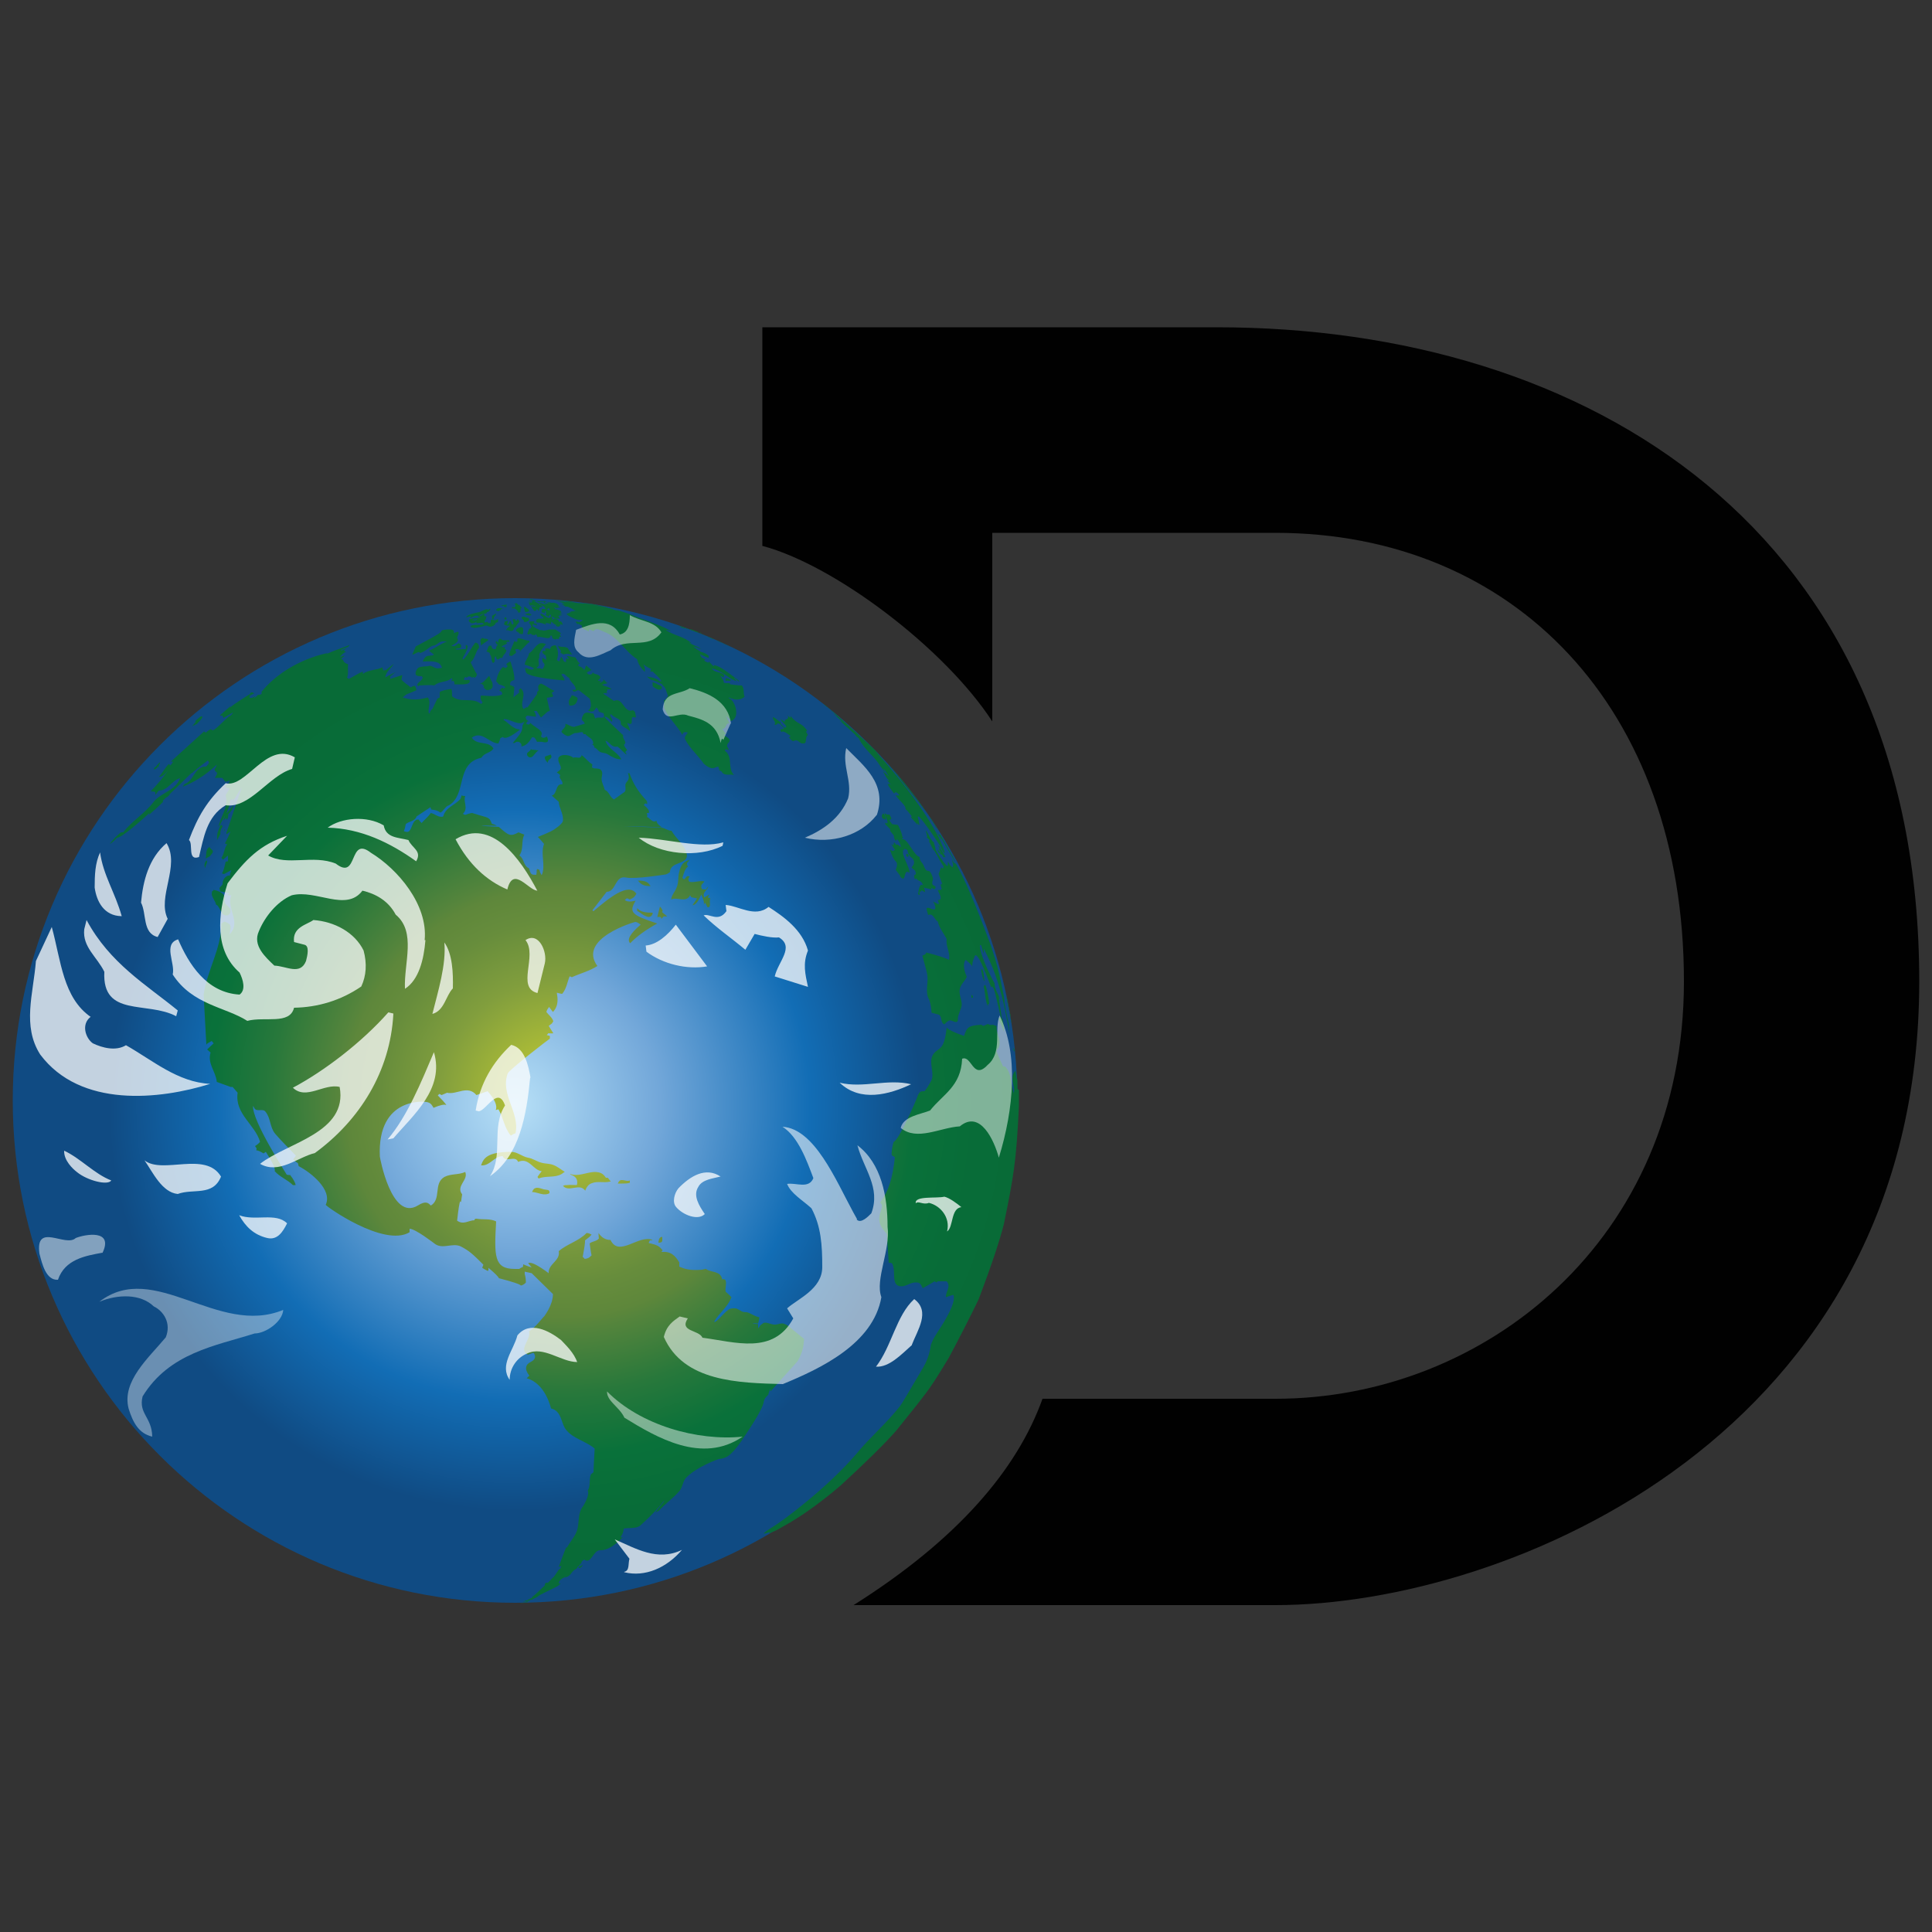 <?xml version="1.0" encoding="UTF-8"?>
<svg id="Layer_1" xmlns="http://www.w3.org/2000/svg" xmlns:xlink="http://www.w3.org/1999/xlink" viewBox="0 0 50 50">
  <rect x="0" y="0" width="50" height="50" fill="#333333" stroke="none"/>
  <defs>
    <style>
      .cls-1, .cls-2 {
        opacity: .75;
      }

      .cls-3 {
        opacity: .6;
      }

      .cls-3, .cls-4, .cls-5, .cls-6, .cls-7, .cls-2, .cls-8, .cls-9, .cls-10 {
        fill: #fff;
        fill-rule: evenodd;
      }

      .cls-3, .cls-4, .cls-5, .cls-7, .cls-2, .cls-8, .cls-9, .cls-10 {
        isolation: isolate;
      }

      .cls-4 {
        opacity: .59;
      }

      .cls-5 {
        opacity: .65;
      }

      .cls-11 {
        fill: url(#radial-gradient);
      }

      .cls-7 {
        opacity: .5;
      }

      .cls-12 {
        fill: url(#radial-gradient-2);
      }

      .cls-8 {
        opacity: .64;
      }

      .cls-13 {
        fill: #010101;
      }

      .cls-9 {
        opacity: .58;
      }

      .cls-10 {
        opacity: .7;
      }
    </style>
    <radialGradient id="radial-gradient" cx="4.55" cy="43.08" fx="4.55" fy="43.08" r="3.74" gradientTransform="translate(-2.47 178.08) scale(3.47 -3.47)" gradientUnits="userSpaceOnUse">
      <stop offset="0" stop-color="#b7e0f7"/>
      <stop offset=".29" stop-color="#72a7d9"/>
      <stop offset=".59" stop-color="#126db5"/>
      <stop offset=".81" stop-color="#104b83"/>
    </radialGradient>
    <radialGradient id="radial-gradient-2" cx="4.9" cy="43.1" fx="4.9" fy="43.1" r="3.56" gradientTransform="translate(-2.47 178.08) scale(3.47 -3.47)" gradientUnits="userSpaceOnUse">
      <stop offset="0" stop-color="#d2d727"/>
      <stop offset=".11" stop-color="#acbc37"/>
      <stop offset=".26" stop-color="#819e3d"/>
      <stop offset=".38" stop-color="#678d3c"/>
      <stop offset=".45" stop-color="#5e873b"/>
      <stop offset=".48" stop-color="#53843c"/>
      <stop offset=".61" stop-color="#28783b"/>
      <stop offset=".74" stop-color="#09713a"/>
      <stop offset=".87" stop-color="#086c38"/>
      <stop offset=".98" stop-color="#086b37"/>
    </radialGradient>
  </defs>
  <path class="cls-13" d="M19.73,14.13v-5.66h11.76c9.58,0,18.18,5.22,18.18,16.93s-10.63,16.14-16.66,16.14h-10.92c2.68-1.69,4.23-3.5,4.89-5.34h6.03c5.39,0,10.57-4.1,10.57-10.8,0-7.11-4.43-11.61-10.57-11.61h-7.33v4.88c-1.23-1.89-4.07-4.04-5.94-4.54h0Z"/>
  <path class="cls-11" d="M26.33,28.48c0,7.18-5.82,13-13,13S.33,35.66.33,28.48s5.82-13,13-13,13,5.82,13,13Z"/>
  <path class="cls-12" d="M26.33,28.18h0s0-.11,0-.11v-.02s0,0,0,0v-.12s-.02-.02-.02-.02h0s-.03-.2-.03-.2c-.17.18,0,.39-.04.58-.1-.23-.04-.5-.23-.69-.02,0-.03,0-.05,0q-.16-.34-.17-.41c.19-.21-.02-.42,0-.64-.03,0-.06-.02-.09-.03-.08.01-.08.01-.13-.02-.04.01-.08.04-.13.05-.01-.01-.03-.02-.04-.03-.36.02-.38.08-.45.29q-.4-.14-.45-.22c-.05.46-.13.51-.24.59-.31.21-.06.52-.15.77,0,0-.08.16-.18.29-.12,0-.14,0-.21.2,0,.01-.45,1.06-.59,1.11-.03.07-.07.29-.05.35.02.01.05.03.08.05-.06.54-.16.87-.38,1.17.06.07.06.1.01.24-.1.28.03.43.16.57t.05.75s.05,0,.08.01c.13.18-.05.6.25.6.13,0,.24-.11.38-.1.1,0,.12.04.17.15t.31-.18s.03.02.04.03c.01,0,.03-.02.04-.03t.23,0c.12.14-.03.27-.02.41t.19-.06c.11.21-.36.89-.41.97-.11.17-.13.22-.17.33,0,0,0,0,0,0,0,0-.03.29-.18.55q-.55.94-.61,1.02c-.35.45-.79.82-1.15,1.26-.71.83-1.85,1.7-2.19,1.9-.09.06-.16.1-.2.15.06,0,.11-.03.17-.04-.01.01-.02.03-.04.04.06-.03.15-.06.21-.09.45-.25.77-.44,1.41-.95l.25-.21q.98-.9,1.43-1.41c.82-1.02.84-1.04,1.2-1.62l.17-.28c.24-.45.55-1.05.77-1.51q.48-1.27.65-1.94c.25-1.23.32-1.58.39-3.06v-.41ZM26.26,27.21s0,.02,0,.02c0,0,0,0,0-.01,0-.01-.01-.09-.03-.11t0,0s0,.04,0,.06c0,.01.01.03.02.04ZM26.15,26.3s0-.02,0-.02v-.02s-.01-.04-.02-.06c0,0,0-.01,0-.01-.06-.33-.07-.38-.09-.4.04.18.08.41.14.7,0-.06-.02-.12-.03-.17h0ZM25.94,26.35s0,0,0,0c-.03.02-.07-.03-.1.01.02.05.05.11.07.17.03.06.05.12.07.17,0-.03,0-.07,0-.1,0-.08-.03-.17-.04-.25h0ZM25.6,25.99s0-.02,0-.02c0,0-.01-.13-.04-.26-.03-.14-.05-.22-.07-.22-.02,0-.03.05-.03.05,0,.03.02.07.02.1.01.07.02.14.03.21.02.12.04.16.06.19,0-.03,0-.05,0-.06,0,0,.01.01.02,0h0ZM25.41,25.07s-.01.03-.02.05c.02.06.02.13.05.2.01.04.02.06.04.07-.02-.07-.01-.15-.03-.22,0-.03-.02-.07-.04-.1h0ZM25.14,25.74s0,.06,0,.08h.04s0-.01,0-.01c0-.02,0-.03-.01-.04,0-.01-.03-.02-.04-.03h0ZM24.47,22.18s-.03-.06-.05-.09l-.12-.2s-.01,0-.02,0c.02.03.04.07.06.1l-.05-.04.06.12v.03s.04.04.06.05c0,0-.01,0-.02,0l.02.03s.02,0,.03.01v-.02s.02.01.03.02h0ZM24.34,21.6c.02.05.34.6.34.61.03.05.04.1.06.16-.01-.02-.03-.03-.04-.05,0,.01,0,.03.01.04l-.07-.11c0,.07.06.13,0,.2-.01-.01-.02-.03-.03-.05,0,0-.01,0-.02,0t-.06-.11s0,.07,0,.11c0,0-.01.01-.02.01-.1-.09-.26-.35-.26-.35-.01-.03-.03-.05-.04-.08,0-.02,0-.04-.02-.1-.02-.05-.02-.07-.02-.07,0,0,0,0,.01,0-.11-.08-.14-.22-.22-.32,0,0,0,0,0,0,0,.02,0,.03.02.09.02.07.02.08,0,.09.02.02.05.04.07.06v.05s0,0-.02-.03c.04.07.08.17.12.24.02.02.04.03.05.06.08.12.13.26.22.37,0,.01-.01.03-.01.05,0,0-.02,0-.03,0l-.02-.03c-.02.05-.05.13-.07.18.03.07.09.25.09.25,0,0-.01.01-.02.02,0,0-.02,0-.02,0,.01.03.02.07.03.11,0,0-.01.02-.02.03-.03,0-.05,0-.08.01.02.04.04.09.06.13q.03.08,0,.11s-.04.01-.06.02t.03.08s-.01.01-.02.02t-.13-.07s.02.04.03.06c.03.09.03.09.02.14-.08.03-.14-.06-.22-.03,0,.07.03.13.04.18.13-.06.16.12.25.17.04.17.15.3.23.45-.03.19.1.36.06.54q-.13-.07-.59-.19,0,.05-.1.08.12.43.13.51c.03.21-.07.43.05.64.04.11.05.22.06.33l.19.05c.09.06.03.2.14.25q.11-.12.17-.1c.14.05.15.06.18,0,0-.02,0-.04,0-.06.01-.12.09-.23.1-.35,0-.14-.08-.27-.05-.41.03-.12.13-.2.18-.31-.03-.07-.13-.3-.03-.44q.15.12.17.17c0-.15.08-.29.08-.29.05.01.11.03.41.83l.02-.02c.06.05.06.06.24.84l.02.1c0-.23-.07-.46-.08-.69t.06.17c-.03-.18-.17-.31-.17-.5,0,0-.37-.66-.38-.99h.03c.03.08.03.15.07.22v-.13c.19.38.46.91.67,2.24,0,.02,0,.02,0,.02,0-.05-.01-.09-.01-.14q-.01-.05-.01-.11s0-.06-.01-.09c-.03-.1-.11-.55-.12-.6,0,.02.01.04.02.07,0-.05-.02-.11-.02-.16,0,0,0,0,0,0-.14-.69-.17-.8-.34-1.32q-.47-1.27-.78-1.88l-.16-.3s0-.01-.01-.02c-.09-.16-.19-.32-.28-.48h0c-.07-.13-.15-.25-.23-.38.07.11.15.24.22.36-.1-.15-.11-.16-.12-.17ZM24.27,22.02s.01.03.03.04c.03.03.05.07.06.05,0,0,0-.01,0-.01,0,0-.01-.02-.02-.03,0,0,0-.01-.01-.02q-.06-.06-.06-.06s0,0,0,.03ZM24.27,21.57s-.02-.04-.03-.05c.02.06.09.17.15.25-.07-.12-.08-.15-.12-.2ZM24.22,21.4s-.02-.03-.03-.04c0,0,0-.01-.01-.01t.1.16l-.06-.11ZM24.23,21.41s0,0,0-.01c-.05-.09-.11-.17-.16-.25,0,0,0-.01-.01-.01,0,.02.02.04.18.29,0,0,0,0,0-.01h0ZM23.51,22.13s-.02-.03-.02-.03c0,0,0,0-.02,0,0,0-.04,0,0,.07.01,0,.03,0,.04,0,0,0,0-.01,0-.03h0ZM23.85,23.04q.09.05.09.05s0-.06-.03-.12c.06.03.13.01.19.06,0-.02,0-.04,0-.05.02.01.05.01.07.04.01-.02.03-.02.04-.03,0-.02,0-.02,0-.05-.04-.02-.07-.03-.08-.06-.02-.06.03-.11.01-.17,0,0-.05-.17-.11-.17-.05,0-.07-.03-.07-.03-.04-.05-.05-.12-.09-.17-.06-.07-.07-.1-.07-.16-.08-.03-.13-.1-.24-.27-.08-.12-.14-.2-.21-.19,0-.02,0-.05.03-.04,0-.01-.02-.02-.03-.03q0-.08-.11-.3l-.15-.02c-.08-.1-.08-.11-.05-.12.04-.01.04-.03-.02-.13h-.07s-.04-.03-.05-.03c-.01.01,0,.03.03.11.04.09.05.12.03.15t-.05-.02s0,.03,0,.04l.13.13v.05s.09.11.09.11c.01.03,0,.06.02.09,0,.02.02.04.04.05,0-.01.02-.03.03-.04.05.06.07.1.09.17,0,.03.02.07.03.1.02,0,.03,0,.05.03-.01-.09.08-.03.08-.03l.02.03s0,.06.04.11c.02.04.06.06.09.09.08.11.01.18-.03.23.03.03.06.06.09.08.03.08.03.09,0,.11-.03.01-.03.04,0,.12,0,0,.02-.02.03-.03.03.04.04.05.09.07.05.02.06.05.09.11-.09-.05-.11.09-.13.23.02.02.03.02.05.03-.02-.06-.03-.12.02-.09h0ZM23.29,22.68c.09.1.11.06.13-.03.02-.07.03-.12.12-.06-.01-.1-.02-.12-.12-.35-.01-.03-.06-.14-.05-.16,0-.02,0-.05,0-.07-.01-.05-.13-.18-.18-.15l-.02-.03s-.03-.03-.03-.03c0,0,0,0-.01.02,0,.05,0,.08-.06.02.02.06.06.1.09.15-.03.04-.06.04-.13,0q.08.24.15.3t0,.22l.12.16ZM23.19,20.02l.11.14h-.01c.4.5.41.5.66.83,0-.02-.02-.03-.03-.05.01.01.03.03.03.05-.02-.04-.05-.08-.07-.11-.18-.24-.48-.66-.95-1.17.1.12.21.25.28.33,0,0,0,0-.01-.01h0ZM22.85,21.06s-.03.03-.03.06.03.07.03.07c0,0,.02,0,.02,0,.02,0,.02,0,.04.03.02-.02.01-.06,0-.1-.01-.02-.03-.05-.05-.07,0,0,0,0,0,0h0ZM22.23,19.11h0s0,0,0,0h0ZM21.62,18.51s.08.07.12.1h0s0,0,0,0c-.02-.02-.04-.03-.06-.05-.02-.02-.04-.04-.06-.05h0ZM21.51,18.39s-.01,0-.02-.01c.04.03.07.05.1.08,0,.01.02.02.03.03,0,0-.02-.01-.03-.02.03.02.06.05.08.08l-.1-.08s.06.06.12.11l.16.15s-.04-.03-.06-.05c0,0-.01,0-.02-.01-.01,0-.02-.02-.04-.02t.29.26c.04.05.11.08.14.15.05.03.07.05.07.06h0c.13.27.39.44.54.69.05.07.1.13.15.19l-.07-.12.03.03c.06.07.07.09.12.18-.04-.04-.1-.09-.15-.13.05.08.08.17.15.23,0,0,0,.01.01.02t-.06-.02s.04.04.06.06c.03.03.03.03.05.06t-.05-.04s0,.01,0,.02c-.01,0-.03,0-.04,0,.04.09.11.16.16.24,0,0,.01,0,.02,0,0-.01.02-.02.03-.03.03.01.08.04.09.09t-.09-.01c.07.12.2.2.26.33,0,0-.02,0-.02,0,.01.02.03.04.04.06,0,0,0,0,0-.01.05.05.09.11.14.17-.01,0-.02.01-.03.02l.18.2-.02-.06.06.07v-.02s.01-.02-.04-.2c0,0,.01,0,.02,0,0,0,0-.01,0-.02.15.14.55.75.57.79.06.14.09.16.1.17,0,0,0-.01.01-.02-.29-.96-1.74-2.57-1.76-2.58.02.01.05.04.08.07-.06-.06-.12-.13-.18-.19-.33-.31-.67-.62-1.01-.92-.01,0-.02-.02-.03-.03h.01s-.01,0-.02,0h0ZM21.4,18.29s-.04-.03-.06-.05c0,0-.01-.01-.02-.01.01.01.04.04.08.07h0ZM21.51,18.38l-.07-.06c-.06-.05-.09-.07-.14-.11.07.06.16.13.22.18,0,0,0,0,0,0ZM20.03,18.75c.05.02.06,0,.08-.01,0,0,0-.01.02-.02.01,0,.08.02.09.06t.07.06s.01.03-.07.03c0,.01-.03.01-.02.03,0,.01,0,.02.03.05.03-.07.22.09.22.09.02.02-.02.03-.03.05.04.04.07.08.1.09.03,0,.05-.02.08-.02.07,0,.11.09.18.08.05,0,.07,0,.08-.1q.01-.1.05-.12c-.05-.07-.06-.1-.02-.11,0-.01-.02-.03-.03-.04-.06-.08-.12-.12-.18-.15-.09-.05-.16-.11-.22-.19,0,.01,0,.03,0,.05l-.09-.07.03.04s0,.04-.03.06c-.06.02-.06.03-.06.07-.03-.02-.08-.05-.11-.07.03.08.12.11.15.2-.04.07-.15-.09-.15-.09,0,0,0-.02,0-.03-.02-.01-.03-.02-.07-.05-.06-.05-.1-.08-.13-.08-.01.07.1.12.04.2h0ZM18.79,17.62s.02-.01.07,0c.03,0,.06,0,.05-.01,0-.02-.07-.06-.11-.06-.04,0-.02.07-.02.08ZM18.55,16.58h0s.02.01.1.05c.01,0,.02,0,.03.01-.01,0-.03,0-.04-.02.15.08.31.14.46.22-.18-.09-.37-.18-.56-.27,0,0,0,0,0,0h0ZM18.39,23.25s0,0,0,0l-.07-.02s0-.01.04-.08c-.04.02-.1.05-.13.08-.07-.13.08-.19.1-.29-.02.02-.04.05-.06.08-.1,0-.11,0-.12-.06,0-.02,0-.03,0-.05.02-.04.06-.06.08-.1-.13-.03-.26.04-.39.01-.04-.06-.03-.1.01-.13-.05-.03-.07-.02-.11.03-.02.04-.04.05-.08,0,.05-.16.06-.22.15-.3-.03-.03-.04-.04-.03-.07,0-.04.05-.05.06-.09-.01,0-.03,0-.05.01-.06.03-.13.06-.18.19,0,.01-.01.03-.02.05,0,.01,0,.03-.01.05-.04.13-.01.28-.07.41-.04.11-.13.19-.14.31.15-.08.38.1.49-.11t.03.05s.1.02.15.03l-.12.18c.06-.02.07-.02.12-.08.05-.06.07-.13.11-.2.07.17.08.22.06.27.01-.02.03-.04.04-.06l.06.12c.12.01.02-.17.08-.24,0,0,0,0,0,0h0ZM18.43,16.53s.04.01.06.02c-.06-.03-.13-.06-.2-.08.06.03.13.06.2.09-.02,0-.04-.02-.05-.03h0ZM17.52,16.17s0,0,0,0c0,0,0,0,.01,0,0,0,0,0,0,0ZM17.59,16.2s.08.03.12.04h0s0,0,0,0l.39.15.05.02s.1.04.15.06c-.08-.04-.17-.07-.26-.11h.02s0,0,.01,0c0,0,0,0,0,0,.01,0,.02,0,.03.01h.02s0,0,0,0c.02,0,.03.01.04.02l.07.03s-.05-.02-.07-.03c-.04-.01-.07-.03-.11-.04l-.15-.06s-.02,0-.02,0c-.01,0-.02,0-.03-.01,0,0-.02,0-.02,0,0,0,0,0,0,0,0,0-.01,0-.02,0,0,0-.01,0-.02,0-.01,0-.03,0-.04-.02,0,0,0,0,0,0,0,0-.01,0-.02,0h0s-.01,0-.02,0c0,0,0,0,0,0h0s0,0,0,0c0,0,0,0,0,0h0s0,0,0,0c0,0,0,0-.01,0-.02,0-.04-.02-.07-.02,0,0,0,0,0,0t0,0s-.03,0-.04-.02h0,.02s-.02,0-.03,0h0s0,0-.01,0c0,0,0,0,0,0h0l.07.02ZM17.5,16.17h0s.01,0,.02,0c0,0-.01,0-.02,0ZM17.2,23.72s.04-.01.07,0c0,0,0,0,0,0-.04-.04-.1-.08-.14-.12l.02-.02s0-.04-.07-.12c-.02.08-.05.19-.07.27.03,0,.05,0,.08,0,.03.02.03.03.02.06q.07-.08.08-.08ZM17.01,17.7c-.06-.02-.08-.03-.12-.05v.11c.13.1.18.11.24.06,0-.01,0-.03,0-.04-.02-.04-.07-.05-.12-.07ZM17.14,32.01c-.07,0-.09.06-.1.14,0,0,0,0,0,0,0,0,0,0,0,.01.04,0,.09,0,.1-.05,0-.02,0-.04,0-.06,0-.03,0-.04,0-.05h0ZM16.5,23.58c.06.03.11.08.17.11.04.02.07.03.1.04.04,0,.09,0,.12-.08,0,0,0-.02,0-.03-.11,0-.31,0-.4-.12,0,.03,0,.05,0,.08h0ZM16.84,22.93h0s-.02-.02-.02-.02c-.05-.08-.11-.11-.26-.12h-.04s0,0,0,0h-.01c.07.09.15.15.34.14ZM16.09,30.54c-.05,0-.08.03-.1.09.03,0,.1,0,.11,0,.08,0,.13,0,.2-.02v-.06c-.07.03-.13-.01-.2-.01ZM19.93,35.94s.01.05.01.07l.7-.78c.15-.25.16-.45.17-.58t-.43-.35s-.09-.05-.14-.05c-.06,0-.12.03-.18.03h-.01c-.08,0-.15-.04-.23-.05-.03,0-.07,0-.09.03-.05.03-.06.05-.11.12q0-.06,0-.11c-.2-.02-.2-.03,0-.02.02-.08.03-.1.03-.16-.12-.02-.21-.1-.32-.13-.03,0-.07,0-.1-.01-.02,0-.03-.01-.1-.05-.05-.03-.08-.04-.1-.04,0,0-.01,0-.02,0,0,0,0,0,0,0-.05,0-.11,0-.15.03-.12.08-.2.2-.31.29-.02.01-.04.03-.06.04,0-.01,0-.02,0-.03-.1,0-.1-.01,0,0,.12-.2.32-.35.42-.57,0-.01.01-.03.02-.05-.05-.05-.1-.1-.15-.14-.02-.1.03-.19,0-.29,0,0-.02-.05-.09-.03-.04-.23-.29-.17-.42-.27,0,0-.01,0-.01,0-.03,0-.07.02-.1.02-.31.03-.47-.03-.58-.08,0-.03,0-.08,0-.11-.11-.18-.22-.29-.46-.27,0-.01.02-.03.03-.04-.09-.11-.13-.14-.36-.19,0-.02.02-.05.03-.07.02,0,.05,0,.07-.01-.36-.15-.87.46-1.09,0q-.19,0-.31-.18s0,.1.01.14c-.06.08-.17.07-.24.13q.04.29.05.31c-.08.08-.11.08-.18.09-.01-.02-.03-.04-.05-.05q.07-.37.06-.43c.06-.05.13-.09.17-.15-.04-.02-.08-.04-.13-.04-.2.21-.5.28-.72.47.05.25-.28.33-.26.57q-.43-.32-.53-.26s.06.08.09.11c-.08-.02-.15-.05-.22-.08,0,.02,0,.05-.01.07-.03.01-.07.03-.09.05-.02,0-.05,0-.07,0h-.05c-.54,0-.53-.34-.48-1.23-.16-.08-.34-.04-.51-.07-.05,0-.05.02-.05.04-.15,0-.29.13-.45.01q.05-.45.08-.5s.02.02.02.02l.03-.2c-.17-.22.17-.37.08-.58-.17.08-.37.04-.54.13-.29.17-.07.57-.35.74-.06-.06-.12-.14-.34,0-.68.41-.98-1.25-.98-1.27-.07-1.57,1.19-1.42,1.21-1.41.11.02.13.07.18.15q.26-.11.33-.07s0-.03-.22-.25c.01-.01.03-.03.04-.04.02.01.04.02.06.03.04-.02.1-.04.14-.06.25.06.53-.21.76.06.09-.03.2-.07.29-.1q.28.32.21.49s.05-.02.07-.02c.13.22.15.48.32.68.03-.02.08-.05.12-.06.12-.54-.4-1-.2-1.55.03-.09,1.08-.9,1.09-.9v-.07s-.06-.02-.08-.02c.01-.01.03-.04.04-.05.04,0,.09.01.13,0-.04-.06-.08-.13-.12-.19l.08-.06s.03-.04.04-.06c-.03-.1-.12-.16-.18-.24.01-.05.04-.09.07-.13.03.04.07.09.1.13.16-.17.12-.37.1-.5.04.01.1.03.14.03.11-.13.13-.3.19-.45.02,0,.04.01.06.02.22-.1.46-.16.66-.29-.52-.71.96-1.14.98-1.14.05,0,.1.04.14.07q-.41.35-.27.48.26-.27.7-.51c-.67-.22-.74-.29-.56-.59q-.21.05-.28-.02l.05-.04h.02s.04.02.06.03c.1-.05.11-.05.17-.15-.21-.31-.73.13-1.11.45-.01,0-.02-.02-.03-.02l.37-.48c.25,0,.21-.43.5-.37.24.05,1.02-.08,1.03-.08.04-.01.08-.04.11-.06,0-.29.5-.18.43-.48-.06-.24-.28-.39-.39-.59-.09,0-.16-.06-.25-.08-.32-.01-.65-.03-.98-.04.33,0,.66.02.98.03-.1-.07-.13-.1-.14-.17-.1.07-.17-.07-.25-.1.03-.03,0-.07,0-.1t.05,0q.04-.07-.13-.21s.03-.03.04-.04t.05.02s0-.06-.01-.08c-.23-.25-.35-.44-.45-.72-.01,0-.02,0-.04,0,.02.05.04.11,0,.19-.02.03-.05.05-.06.09-.02.06.02.14-.02.2t-.28.2c-.11-.06-.12-.2-.24-.25-.02-.09-.07-.17-.08-.26-.01-.08.04-.15,0-.23-.06-.1-.18-.03-.25-.09,0-.02.01-.06.01-.08-.11-.06-.18-.17-.28-.24,0,0,0,.01,0,.02-.02.03-.03.04-.06.05-.05,0-.1-.02-.16,0-.05-.07-.33-.12-.38.01,0,0,0,.01,0,.02,0,.04,0,.07.04.15.05.11.02.13-.08.2.03.02.07.05.09.07-.06.09.09.15.05.24-.18-.03-.12.25-.27.29t.18.16c.01.16.11.29.11.45,0,.06,0,.08-.11.18-.15.12-.22.15-.54.28.05.05.11.12.16.18-.1.26.05.55-.06.81-.03-.04-.05-.09-.06-.14l-.06-.02s-.02.05-.01.08c0,.02-.01.05-.01.07-.13,0-.14,0-.19-.17-.15-.06-.12-.25-.25-.33.12-.16.04-.37.13-.54-.05-.02-.11-.04-.15-.06-.21.12-.26.08-.51-.14-.57-.03-.59-.04-.05-.03-.04-.02-.08-.04-.13-.05-.04-.1-.05-.13-.14-.17-.01,0-.37-.11-.37-.11-.04,0-.08.02-.1.02-.07.03-.09.04-.14,0,.15-.14,0-.31.06-.46q-.08,0-.09-.02l-.03.09c-.14.17-.39.22-.45.46-.12.04-.21-.07-.32-.09-.07.1-.16.17-.24.26-.02-.03-.06-.05-.07-.09-.02,0-.03,0-.05,0-.07.03-.09.07-.13.17-.06.16-.1.17-.21.13.03-.06.04-.12.05-.18.08-.08.24-.07.28-.2t.36-.24l.02.06c.13.02.15.02.24.08.09-.05.12-.16.22-.19h0c.47-.28.16-1.09.84-1.23.07-.13.24-.12.31-.24-.13-.21-.43-.07-.56-.28.27-.19.45.15.69.15.02-.04.04-.1.05-.14.02,0,.04-.02.06-.03q.08.1.45-.19c-.19-.01-.29-.17-.43-.25,0,0,.01-.02.02-.02.18,0,.39.21.55.04,0,0,.01-.02.02-.02,0-.02-.01-.04-.02-.06.01-.02.03-.04.04-.05q.16.02.23.03c0-.05-.02-.1-.05-.15.02,0,.05,0,.07,0q.08.13.11.17l.17-.15s.04-.02.06-.02t-.08-.34q.15-.02.17-.04s-.03-.06-.04-.09l.07-.05c-.13-.05-.22-.14-.35-.19-.06.03-.09.05-.06.18-.01.01-.03.03-.04.04,0,.02,0,.04,0,.05t-.25.35s-.01,0-.02-.01l-.08.05c-.12-.17.11-.39-.08-.54-.01.01-.02.03-.04.05,0,.02,0,.04.01.06-.05.05-.11.08-.15.13,0-.09.02-.18.02-.27-.03-.02-.07-.04-.11-.05,0-.05,0-.11.11-.13.02-.15-.1-.48-.1-.48-.04.01-.08.04-.11.07.01.01.03.03.04.05-.01.01-.03.03-.05.05-.02,0-.05-.02-.07-.03-.11.09-.16.27-.18.37.02.02.05.05.07.08q.14.04.17.08s-.04.02-.05.03l-.02-.03s-.07.05-.09.09c.02,0,.04.01.06.02,0,.02.02.04.02.06q-.05.08-.55.04-.04.08.04.18l-.04.04c-.22-.19-.53-.01-.75-.2q0-.17-.02-.19s-.24.03-.3.08c0,.04,0,.1,0,.14l-.06.03h0s-.13.27-.13.27c-.05.03-.06.07-.07.11,0,0-.01,0-.02,0-.04-.13.07-.28-.03-.41-.22.06-.4.08-.65,0l.1-.08q.23-.09.26-.11s-.02-.08-.04-.11c-.04,0-.08.02-.11.04-.08-.07-.17-.12-.24-.2,0-.03.02-.08.02-.12t-.31.1s0-.04,0-.07c.06-.03.1-.09.16-.12t-.29.15c.02-.15.15-.23.22-.35l-.2.16s-.05.01-.07.01l-.02-.05v-.03c-.17.08-.36.06-.51.17v-.06s-.06.03-.09.04t-.27.15s-.03-.02-.05-.03c.05-.11.01-.23.03-.35q-.11-.03-.13-.11l-.05-.03s.07-.06.09-.08c-.04,0-.09.02-.12.04q.05-.09.16-.15s-.04,0-.06-.02c0,0,.03-.03.07-.06-.04.02-.1.04-.14.06,0,0,0-.02,0-.03l.18-.07.04-.05s0,0,0,0c-.2.09-.42.14-.62.25,0,0,0,0,.01-.01.01,0,.03-.02.05-.03-.07.01-1.06.2-1.72,1,0,.02,0,.04,0,.06-.03.02-.06.02-.09.02-.03.03-.07.07-.11.09.01-.02.03-.04.04-.06l-.08.05s-.04,0-.07,0c0-.02,0-.04.01-.06.04-.02.08-.04.12-.06-.02,0-.04-.01-.06-.02h-.04s-.02.04-.02.04c-.18.12-.36.22-.53.36l.03-.05-.24.21s-.03.03-.04.04h.07s.01.04.02.06c.09-.04.16-.1.25-.14-.02.04-.05.07-.08.09-.03.01-.03.01-.03.01l-.18.17c-.09.09-.19.18-.23.19-.02,0-.04-.02-.05-.03-.05.02-.09.05-.13.09l-.05-.03-.86.78h.06s-.04.07-.07.1c-.01-.01-.03-.03-.04-.04q-.07.07-.22.29s-.03.04-.04.05c.09-.02.11-.02.24-.17q-.19.27-.45.54s.08,0,.12.02c0,.02,0,.04,0,.07.03-.03.06-.08.09-.11.24,0,.34-.27.55-.32-.12.33-.5.37-.69.62-.23.3-.56.49-.78.78h-.06c-.11.09-.21.19-.29.3q.07-.03.19-.16c.24,0,1.89-1.64,1.91-1.66.05-.02.06-.04.07-.05.22-.18.25-.2.37-.29.01.01.02.04.03.05-.01.04-.04.08-.08.11h-.05s0,0,0,0h0s0,0,0,0c-.26.05-.27.37-.5.45-.02.02-.04.05-.05.07.43-.17.73-.43.88-.57-.01.04-.03.08-.06.12.01.04.04.07.07.09,0,.04-.04.1-.06.13t.19,0s.06.07.08.1c.04,0,.08-.02.12-.03q-.02.08-.11.14v.02s.05.04.05.04c.02,0,.04,0,.06,0-.03.05-.08.12-.11.18.08.31-.13.55-.19.82.09-.11.13-.24.21-.36,0,.02,0,.05,0,.07l.08-.07c.07-.08.08-.1.1-.2-.06.07-.13.16-.18.22.03-.11.1-.22.09-.34.02-.01.05-.03.08-.05,0,.02,0,.04,0,.06.07-.11.16-.25.23-.36l-.4,1.18s0,.04,0,.04c.03-.02.07-.05.1-.07.01.02-.14.31-.14.31.02,0,.04.02.06.02-.08.1-.07.24-.15.35l.04.05.13-.11v.15s-.06.01-.06.01q-.06.28-.1.3s.04.02.06.02c.06-.03.12-.07.19-.1-.02.04-.04.09-.04.14-.01,0-.03,0-.05,0q-.14.06-.14.23l-.08.09s.01.06.02.09c.08.02.16.02.24.05l-.06.04s.06.02.11.01c-.15.33.27.69-.05,1.01.05-.24.05-.26-.13-.33l-.08.05c0,.65-.37,1.21-.46,1.84l.07,1.3s.01-.02.02-.03c.03-.02.08-.05.12-.07.01.02.03.04.05.06-.05.05-.12.11-.17.16l.09.08c-.09.28.14.5.16.76t.36.13h.05s.13.15.13.15c-.08.55.45.82.58,1.27-.03.04-.08.08-.13.11l.04.06s0,.03-.01.05q.06,0,.19.08l.06-.04q.26.4.23.5c.13.15.33.22.47.36.02,0,.05,0,.07,0q-.01-.09-.14-.26s-.06,0-.09-.01c0-.01-.91-1.41-.87-1.78.01.02.03.05.04.07.07.09.21-.01.28.08.14.17.11.4.25.57.17.2.36.38.54.57-.02.03-.05.06-.07.09.03.04.08.08.12.1l.02.08c.31.16.88.61.7,1-.01.03,1.51,1.11,2.17.71,0-.03,0-.06,0-.09.15,0,.64.38.64.38.21.17.47-.03.69.08.21.11.3.19.58.47-.01.03-.02.05-.03.08.04.03.1.06.14.08.03,0,.02-.04.02-.08q.26.22.27.27.54.14.57.19c.05-.01.1-.04.13-.08,0-.07-.01-.15-.03-.22v-.06h0l.18.04.55.54c0,.29-.22.56-.22.57-.04.03-.27.34-.4.39.07.21-.29.47-.03.61q.14-.05.15-.05c.1.15-.03.21-.08.24-.24.12-.03.35-.03.35-.02.02-.05.05-.07.07.49.13.63.78.63.78.28.07.25.36.38.54.19.25.52.3.75.5q-.03.51-.03.61s-.05.04-.07.06c-.05.13,0,.29-.08.42.06.12-.12.4-.12.4-.15.19-.09.43-.16.64-.06.16-.18.29-.26.43h-.02c-.04.09-.19.5-.19.5.03,0,.05-.02.07-.03h0s-.02.05-.03.08c-.02.01-.02.01-.03.01l-.13.19c-.06.05-.11.12-.17.17,0,0,0,0,0-.01-.01,0-.03,0-.04,0,0,.01-.02.02-.03.03v.04c-.11.1-.22.22-.34.31.01,0,.03,0,.04-.01-.03.02-.06.04-.1.05-.02.01-.05.03-.07.04-.01,0-.02,0-.03,0-.02.01-.04.03-.07.04.02,0,.04-.01.06-.02h.02s0,0,0,0c0,0,0,0,.01,0t0,0s0,0,0,0c.01,0,.02,0,.03-.01.03,0,.05-.02.08-.03h.04s-.06.02-.1.03c.01,0,.03,0,.04-.01-.03.02-.06.03-.09.03,0,0,0,0,.01,0-.05.02-.11.03-.17.05.02,0,.04-.01.06-.01-.01,0-.03.01-.04.01h0s-.01,0-.02,0c.01,0,.03,0,.04-.01h0l.1-.02s.04,0,.06-.01c0,0,0,0,0,0h0s0-.02.08-.05c.07-.03.08-.04.1-.05,0,0,0,0,0,0,.01,0,.02,0,.03-.01.05-.03.09-.07.14-.09.13-.07.27-.13.4-.2.04-.02.07-.05.1-.08-.02,0-.03,0-.05,0,0-.02.01-.03.01-.05.03-.04.04-.06.12-.1.04-.03.08-.07.12-.1-.04.03-.07.07-.11.1.04-.01.08-.02.11-.04.03-.02.06-.05.08-.08.05-.08.13-.11.13-.11.01-.01.02-.03.03-.05.01-.01.02-.02.04-.02t-.02.05s.01,0,.02,0c0,0,.02,0,.03-.01.04-.02.05-.05.06-.08-.02.02-.05.03-.07.05-.02,0-.02,0-.03,0,0,0,0-.02.03-.05.04-.04.05-.06.04-.07.01-.01.03-.03.04-.04,0,0,.02-.01.03-.02.17.14.23-.23.4-.24.02,0,.02,0,.02,0h.01c.16,0,.35-.11.57-.34,0,0-.02,0-.03.01-.01,0-.02,0-.03-.01q.08-.11.08-.22c.14-.03.29.01.42-.07,0,0,.41-.36.61-.64,0,0,.02,0,.02,0t-.23.29s.06-.03.09-.04c.17-.19.38-.33.54-.52.08-.1.08-.25.17-.34.27-.28.83-.48.84-.48.17-.02.29-.04.59-.47q.51-.75.57-.98c.02-.12.05-.14.12-.21h0ZM14.95,18.07h0c-.04-.05-.1-.06-.15-.08,0,0,0,0,0,0-.02.06-.07.1-.08.16,0,.04,0,.07.02.11h.04c.1,0,.16-.07.17-.2ZM15.14,30.82c.04-.09.08-.17.18-.2.15-.06.31,0,.46-.04h.03s-.06-.07-.08-.1c-.02,0-.03,0-.05,0-.06-.09-.12-.15-.3-.15-.21.01-.42.13-.63.05,0,0,.02.02.02.02.15.05.19.14.16.27-.08,0-.17-.01-.25,0-.04,0-.07,0-.11.02.16.18.43-.09.58.13h0ZM14.56,16.94h0l.1-.02s.07,0,.13.02c0,0,.01,0,.02,0-.04-.05-.09-.12-.12-.17-.04-.02-.08-.03-.12-.03-.04,0-.09,0-.12-.03,0,0,0,0,0,0-.02.07.11.12.05.18q.06.04.07.04h0ZM14.38,15.52h0s0,0,0,0h0ZM14.39,15.53s0,0-.01,0c0,0,0,0-.01,0h0,.03s0,0,0,0h0ZM14.55,15.58c-.06,0-.11-.02-.17-.03.06.02.12.03.18.05.01.01.04.02.06.03-.02,0-.04,0-.07-.01-.03,0-.03,0-.03,0,.02,0,.03.01.05.03.02,0,.03.01.04.02-.01,0-.03-.01-.04-.02h0s0,.01.01.02c.01,0,.03,0,.04.02,0,0,.01.01.02.01,0,0,0,0,.01,0,0,0,0,0,0,0,0,0,.02,0,.02,0,.01,0,.02,0,.02,0t.09.04c.11.05.21.12.32.19-.1-.07-.21-.13-.31-.18h0s.07.05.1.07c0,0,0,0,0,0-.08-.01-.1,0-.13.02-.03.03-.04.03-.09.04,0,.02,0,.03.05.06.19.1.23.1.25.1.06,0,.08,0,.12.02-.03,0-.06.03-.09.04-.04,0-.07-.02-.1-.01,0,0,0,0,0,0,0,.02.02.04.06.07,0,0,0-.01,0-.02l.1.05v.05c.06.05.11.07.18.1,0-.02,0-.04,0-.05.05-.01.07.04.11.04.04,0,.04-.04.08-.05,0,0,.02,0,.02,0,.07.01.12.05.18.07.37.13.54.51.86.71.03.18.19.32.2.33,0-.11,0-.12-.04-.2.08.07.11.08.2.12,0,.02-.01.05-.02.07h.06c.18.17.19.18.23.25-.02,0-.03,0-.05,0q-.08-.09-.33-.12s.07.06.1.08c.1.02.18.06.3.12,0,0,0,.01,0,.02.1.06.1.18.15.28t-.08.11s-.02,0-.03,0c.03.08-.02.17.03.25.12.24.32.42.45.65.01-.04.03-.1.14-.06-.03.04-.1.12-.07.17.12.24.33.41.48.63,0,0,.13.13.24.12.05,0,.09-.04.14-.04t.03.1s.04.02.05.02c.07.14.22.06.33.1,0,0-.02-.01-.02-.02-.15-.18-.01-.46-.22-.61,0-.01.01-.03.02-.04t.09.02s-.04-.06-.05-.1c-.02-.07.08-.1.06-.16-.02-.07-.1-.07-.14-.13,0,0,.01-.02.02-.02,0,0,.02,0,.03,0-.03-.05-.07-.09-.1-.14.11.02.08-.16.19-.14q-.07-.16-.1-.19c.08.05.09.07.13.13.25-.07.13-.49-.02-.58,0,0-.02-.01-.03-.01v-.02q.26.12.41-.02c-.04-.09,0-.2-.07-.29-.1,0-.21-.02-.31-.03,0,0,0-.02,0-.03-.05,0-.11,0-.16-.01,0-.04.01-.05-.09-.18t.09.04c.06-.14-.18-.11-.26-.18-.02-.01-.04-.03-.05-.05.25.04.41.25.64.33t-.06-.08h0s0-.01,0-.01l.12.1s0-.01.01-.02c-.45-.34-.49-.36-.65-.41,0,0,0,.02,0,.03-.06-.02-.09-.09-.14-.12,0,0,0,.02,0,.03-.04-.01-.09-.03-.12-.06.01,0,.02-.01.03-.01,0,0,0-.02,0-.02-.03-.01-.07-.03-.09-.04t-.05-.09c.07.03.16.07.23.1,0-.02,0-.04,0-.06q-.08-.07-.2-.1-.09-.05-.2-.14s.03,0,.21.07c-.1-.08-.23-.1-.33-.18t.08.03c-.19-.18-.47-.2-.67-.35.05,0,.09.03.14.03-.33-.18-.69-.28-1.03-.42-.11-.04-.22-.08-.33-.11h.02q-.08,0-.18-.03s.02,0,.03,0c-.05-.02-.11-.03-.16-.04,0,0,.02,0,.02,0-.11-.03-.21-.05-.32-.08-.09-.02-.17-.03-.26-.04.05.01.1.02.15.03,0,0-.01,0-.02,0,.17.04.21.05.4.11-.42-.12-.43-.12-.7-.16.05,0,.1.02.15.03-.08,0-.16-.02-.24-.03.04,0,.09.02.13.03-.08-.01-.17-.03-.25-.05h.06s-.09-.01-.46-.04h0s.01,0,.02,0h0s0,0,0,0c.11.01.18.02.21.03h.02s-.01,0-.02,0c-.07,0-.14-.02-.21-.03,0,0,0,0,0,0h0c.2.03.37.05.49.08,0,0,0,0,0,0-.13-.02-.26-.04-.4-.06.15.03.15.03.19.03,0,0-.01,0-.02,0,0,0,.02,0,.03,0-.03,0-.03,0-.09-.01.03,0,.04.01.07.02-.22-.04-.23-.05-.33-.06.02,0,.06.02.22.05h0ZM14.26,15.51s-.02,0-.03,0h0s.02,0,.03,0ZM14.18,19.73c0-.07.07-.08.09-.13,0,0,0-.01,0-.02,0-.02-.01-.04-.02-.05h-.01s-.07.03-.11.04c-.01,0-.02.01-.03.02,0,.06.02.1.08.15h0ZM14.19,30.8s-.1-.02-.12-.02c-.12-.04-.14-.04-.18-.04-.07.01-.09.04-.12.11.1,0,.2.05.3.06.05,0,.1,0,.15-.03,0,0,0,0,0-.01,0-.04,0-.05-.03-.07h0ZM16.46,18.55s-.01-.02-.02-.09c0-.04-.02-.05-.06-.08-.24.09-.25-.35-.49-.24t-.28-.19s.01-.01.11-.02c-.01-.01-.02-.02-.02-.04l.02-.02s0-.02,0-.02c0,0-.02-.01-.02-.01h.13c-.07-.07-.17-.07-.25-.12.04-.01.1-.03.14-.04l-.12-.11s.02.04.02.05c0,0-.08.05-.1.05,0,0,0-.01,0-.02t.04-.03s-.05-.01-.08,0c0,0,0-.01,0-.02t.04-.03s.01-.03.02-.04c-.04-.1-.15-.06-.2-.13,0,.01-.01.03-.02.04-.06.04-.13,0-.13-.04t.12-.06s-.1-.08-.14-.12l-.05.13s-.03-.07-.07-.07h0v-.02s-.07,0-.09-.05c.01-.02.03-.02.05-.04-.06-.04-.08-.1-.12-.16-.08,0-.15-.04-.22-.03,0,0,0,0,0,.01.02.02.04.04.05.07-.02,0-.05-.02-.07-.03v.1c-.08.02-.07-.1-.13-.13-.01.04-.03.09-.05.12l-.06-.04c.05-.14.04-.25-.03-.38-.12,0-.14.07-.14.08,0,0,0,.01.01.02-.02,0-.02,0-.06-.02-.01,0,0,0,0,0h-.08q.01.06,0,.07s0,0-.06-.01c-.04.06.04.1.05.11h.01s.02,0,.03.13c-.03-.02-.07-.04-.1-.06,0,.03-.02.09.03.14.04.03.02.09-.04.17,0,0-.02-.02-.02-.03-.04,0-.08,0-.12-.01,0,0,0-.01,0-.02.12-.04,0-.18.07-.25q-.04-.12.17-.35c-.08-.03-.09-.03-.16-.02-.12.06-.17.19-.28.26-.01.1-.1.18-.11.29q.22.07.24.1c-.08.08-.15-.02-.23-.01,0,.03.01.07.02.1.03.15.99.22,1,.22,0-.07-.06-.1-.08-.16.09-.05.13.08.2.09.02.12.17.17.17.31-.03,0-.05,0-.08,0,0,.01,0,.02,0,.03.05.03.06.02.1,0,.04-.03.07-.01.07-.01l.27.21s.1.24-.05.31c0,0,0,0,.01,0,.11.05.16.02.21-.08.04.03.04.03.07.11t.12.04s.02.06.01.08c0,.03-.04.04-.11.03-.09,0-.09,0-.11.03-.02-.04-.04-.09-.05-.13-.13-.03-.18-.04-.23-.01-.03.01-.09.14-.07.17.02.04.07.05.07.1l-.27.08c-.09,0-.15-.06-.23-.08.03.1-.08.13-.1.21.06.08.16.11.16.11.09,0,.14-.09.23-.08.05,0,.1-.03.15-.02,0,0,.02,0,.03.05.03,0,.03,0,.05,0,.07.09.22.11.2.26h-.03c.06.04.06.05.06.09,0,0,.02,0,.02,0,.05.03.08.08.13.11.06.03.12.02.18.05.13.08.25.15.37.14-.1-.19-.34-.26-.41-.48.11.03.16.19.31.15.08.06.15.14.23.21,0-.04,0-.04-.03-.06.01-.02.03-.04.05-.06q-.08-.1-.08-.14c.1-.06-.06-.16-.02-.24q-.43-.4-.48-.47s0,0,0-.01q.07-.01.18.13c.06-.08-.08-.13-.02-.2.04.04.05.05.14.1.02.01.06.03.07.04,0,0,.02.02.03.03.03.03,0,.08.03.11.06.07.15.09.22.16.01-.08-.05-.14-.07-.21.13.06.12,0,.12-.06,0-.08,0-.11.1-.08h0ZM13.75,19.37h0s-.02.05-.06.08c-.03.02-.06.04-.05.08,0,.03.06.11.14.05,0,0,.01-.01.02-.02.05-.05.08-.11.14-.14,0,0,.01,0,.02,0-.03,0-.06,0-.09-.01-.04,0-.08-.01-.12-.01h0ZM13.74,15.49h-.01s0,0,0,0h0ZM13.73,15.49s0,0,0,0h0s0,0,.01,0c0,0,0,0,0,0ZM13.73,15.5s.02,0,.03.01c.09.02.16.09.25.07,0,0,0,0,0,0,0,0,0,0,0,0,.02,0,.04,0,.06,0,0,0,0,0,0,.02,0,0,0,0,.01,0t.04-.01s-.01-.01-.04-.02t-.01-.02s.06,0,.07.03c.03.02.07,0,.1.03-.02,0-.05-.01-.07,0,0,0,0,0,.01,0,0,.02-.07.01-.11,0l.08.05h0s.04.01.04.01h0c-.08-.01-.16-.06-.24-.07,0,0,0,0,0,.01t.07.05c.08.05.08.06.09.09.05.03.06.02.07,0,.01,0,.02-.01.04,0t0,.05s-.07-.03-.1-.04c-.03,0-.07,0-.1,0,.02.03-.02.06,0,.09t.02,0s0,0,0,0l.05.02s.02,0,.01-.03c-.01-.03,0-.03.02-.02,0,.02.02.04.02.06,0,.01,0,.02-.03.02.01.02.06.05.08.06.02-.02.03-.04.05-.06.01.01.02.02.02.03,0,.02-.02.03-.02.05-.11.04-.15-.1-.25-.1,0,.02-.01.02,0,.04.02.03.06.04.08.07-.02.02-.03.02-.08.02-.1,0-.14.04-.1.1.09,0,.16.02.25.06t-.03-.04s.03-.01.08,0c.02.01.05.02.07.02,0-.02,0-.04,0-.06.05.02.08.07.13.08,0,0,0,.02,0,.03.07.04.12,0,.11-.05.02,0,.05.04.06.01,0-.03-.03-.06-.04-.08-.02,0-.02,0-.03.01h-.03s0-.02,0-.02t-.02-.03s-.11-.07-.13,0c0,0-.02-.01-.02-.02,0,0,.01-.01.02-.02,0,0-.02-.01-.03-.02,0,0,0-.01,0-.02.04,0,.07.05.12.05.03,0,.06,0,.09,0,0,0,0-.01-.01-.02-.05-.06-.03-.06.07-.07-.03-.01-.06-.03-.08-.04h.08s-.04-.02-.07-.03h0s.02,0,.05,0c0-.01-.02-.03-.02-.04-.08-.04-.13-.05-.15-.04,0,0,0,0,0,0t.01-.02s-.03-.02-.04-.03c0,0,0,0,0,0,.03,0,.06.02.1.02,0,0,0,0,0-.01.02-.01.05,0,.07-.01h0s-.04-.03-.07-.04h0s.02,0,.03,0c0-.02-.03-.03-.04-.05,0,0,0,0,0,0,0,0,0,0,0,0h0s0,0,0,0c-.02-.01-.05-.02-.07-.03,0,0,0,0,0,0h0s0,0,0,0c0,0-.05,0-.06,0,0,0,0,0,0,0h0s-.03,0-.04,0h0s0,0,0,0c-.01,0-.02,0-.03,0h.01s.03,0,.03,0c0,0,0,0,0,0,0,0-.02-.02-.1-.02-.09-.01-.17-.02-.26-.02h-.07s0,0,0,0h0s-.08,0-.08,0h-.04s0,0,0,0h.04s-.03,0-.04,0c.03,0,.05,0,.06.01-.03,0-.07,0-.1-.01,0,0,.02,0,.02,0,0,0-.02,0-.03,0t.03.01h0ZM13.7,16.26s-.06.14-.05.14c0,0,0,.02.02.02.02,0,.05-.02.07-.02,0,.01.03.02.03.03.02,0,.06.01.08.01,0,0,0-.02,0-.02,0,0,0-.01.03,0l.03.07c.11-.04.34.11.34-.05.01,0,.02.01.03.02.02.02,0,.04.02.06.01.01.03.01.04.02.03.01.05.02.06-.01.07.02.07,0,.07-.02,0-.02,0-.04.05-.03,0-.02-.01-.03-.04-.05l.04-.04s-.1-.07-.15-.1c-.04,0-.08,0-.12,0-.06,0-.12.03-.19.03-.04-.03-.1.01-.13-.04-.06,0-.09-.07-.15-.06,0,0,.01,0,.02-.01,0-.01-.02-.02-.02-.04,0,0,0-.01,0-.02.03.02.07.03.12.03,0-.05-.07-.03-.09-.06,0,0,.01-.02.02-.03,0-.01-.01-.01-.03-.01-.07,0-.08,0-.11.02,0,.04.06.07.06.12,0,.03-.01.04-.04.05h0ZM13.65,15.88s-.05,0-.06.01c.04.03.11.05.16.03,0,0,0-.01,0-.02-.03-.02-.06-.03-.09-.03ZM13.68,15.53s0,0,0,0c.02,0,.03.01.05.02,0,0,0,0,0,0t-.03,0s0,0,0,0t-.03,0s.05.01.07.03c0,0,0,0,0-.01.02,0,.02.01.03.02,0,0,0,.01-.05,0-.03,0-.03,0-.04,0,0,0,.01,0,.01.02,0,.02,0,.02.03.02,0,0-.01,0-.02.01,0,.02.01.02.02.03,0,0,.02,0,.02,0,0-.01.03,0,.06,0,.03.01.05.02.06.01,0,.02-.02.02-.06.01-.04,0-.04,0-.06,0,0,0,0,0,0,0,.01.02.03.03.04.05,0,0,0,.02,0,.02.02,0,.03.01.03.03,0,0,0,.02,0,.02.03,0,.07,0,.07-.02,0,0,0-.01,0-.02,0,0,.02,0,.02,0,.02,0,.03.03.04.05.02-.03.02-.06.01-.09,0,0,.02.01.03.02-.02-.03-.02-.04.02-.04.02,0,.04,0,.03-.03h0s0,0,0,0c-.02,0-.02-.03-.04-.03t-.03,0s0,0,0,0v-.02s-.07-.04-.11-.06c0,0,0,0-.01,0-.06-.02-.1-.06-.17-.06h0s.04,0,.06.02c-.01,0-.03,0-.04,0h0ZM14.18,19.14s-.01-.05-.03-.08c-.06.04-.1.05-.15,0,.01-.03.04-.08,0-.13-.07-.09-.19-.13-.27-.22l-.04.04s-.05,0-.07-.02c.01-.02.01-.05.03-.06,0,0,.01,0,.03,0-.02-.02-.05-.04-.07-.06h0s-.09.17-.09.17c0,.15-.03.18-.25.45.04,0,.05,0,.06-.01.02-.02.06-.03.09-.02.02,0,.1.05.07.12.1-.02.18-.07.28-.24,0,0,.04,0,.06.01.03.03.05.07.07.11.04-.01.07,0,.13,0,.15.04.16-.03.15-.04h0ZM13.69,15.83s0-.02,0-.03c0-.03-.04-.05-.07-.07-.03-.02-.04-.03-.05-.04,0,.02,0,.03-.01.04.02.04.01.08.04.11.03,0,.06-.01.09-.02ZM13.52,16.02s.02.01.02.02l.02.02s0,.01-.01.02c.04.03.07.02.14-.02t0-.04s0-.02-.02-.03c-.01,0-.03,0-.05-.01-.01,0-.03-.01-.05-.02-.02,0-.02,0-.03,0,0,0-.01,0-.02,0,0,0-.02.02-.02.03,0,.01,0,.02.02.03h0ZM13.42,16.37s.02.02.03.03c0,0,0,0,0,0,.02,0,.04.02.06.01.03,0,.03-.04.03-.07,0-.02,0-.04,0-.05,0-.03-.01-.05-.02-.05-.01-.01-.04-.01-.04-.01-.05,0-.17.07-.11.11.01,0,.02.02.04.02ZM13.47,41.37s-.02,0-.03,0c.02,0,.03,0,.05-.01,0,0-.01,0-.02,0h0ZM13.42,15.8s-.02.02-.02.03c0,0,0,.01.01.02.01,0,.03,0,.04,0,0,0,.01,0,.02-.02,0,0,0-.01,0-.02,0-.02,0-.04,0-.04,0,0,0-.01,0-.02,0,0,.01,0,.02-.01.02,0,.01-.01,0-.02,0,0,0,0,0,0,0-.01-.01-.02-.02-.03-.03-.02-.03-.03-.02-.04-.04.01-.05,0-.06-.02,0-.02-.02-.02-.03-.02,0,0-.06.01-.04.03,0,0,.02.01.02.02,0,0,0,.01,0,.02,0,.01,0,.02-.03.04-.01,0-.03-.01-.04-.02,0,.01-.01.02-.02.03t0,.02c.07-.03.14.04.13.06h0ZM13.45,16.85c.1-.06.15-.17.25-.23v-.04c-.1,0-.19-.06-.28-.06t-.03.01s0,.04,0,.06c-.02.04-.05.02-.08,0-.04.13-.12.24-.13.38.02,0,.05-.01.06.01l.11-.08s.01-.03,0-.05c-.02-.02-.02-.03,0-.05.06-.01.09.01.14.05h0ZM13.11,16.02s0,0,0,0c0-.02,0-.03-.03-.05,0,0-.02.02-.03.03.01.03.02.04.05.03h0ZM13.05,16.06s.01.03.01.05c0,.01,0,.02-.02.03.01.03.03.04.09.05.04,0,.05,0,.07.01q-.09.06-.1.11s.01,0,.02,0c.04-.01.06.02.1.02.06,0,.07-.03.08-.06.01-.03.02-.04.05-.04,0-.06.08-.09.09-.15,0-.02-.03-.04-.05-.06-.01.01,0,.03-.02.04-.01,0-.03.01-.03,0,0,0,0-.02,0-.03-.04-.01-.05-.01-.06,0-.02,0-.02.01,0,.05.01.04.01.06,0,.08-.03,0-.04-.01-.05-.05,0-.02,0-.02-.02-.04-.01,0-.02.02-.03.04-.01.04-.02.04-.05.06-.02-.04.02-.06.01-.1-.02,0-.06.01-.08.02h0ZM14.62,30.33c-.1-.06-.19-.14-.3-.18-.1-.04-.21-.03-.31-.06-.12-.03-.22-.11-.35-.13-.15-.03-.27-.15-.43-.15-.64,0-.72.18-.78.35.23.02.34-.24.56-.24.07.19.32-.04.4.15.28-.13.39.22.61.24-.03.04-.08.1-.11.15l.03.04c.19-.08.42-.01.6-.12.02-.01.05-.04.07-.05h0ZM13.01,15.68s0,0,0,.01c0,0,.01,0,.02-.01l.03.03h.05s0-.02,0-.02c0-.02,0-.04,0-.05,0,0,0,0,0,0-.05.02-.1.01-.15.04.01,0,.03,0,.05,0h0ZM12.87,15.83s.07-.04.1-.05c0,0,0,0-.01-.01.02-.02.05-.02.07-.03h0s-.03,0-.05,0c-.02,0-.03,0-.06,0-.01,0-.03,0-.04,0,0,0,0,0,0,0,0,0-.04.04-.04.04,0,0,0,.02,0,.02.04,0,.04.01.04.02h0ZM13.18,16.61s0-.03,0-.04c-.02,0-.04,0-.1,0-.06,0-.09,0-.12-.04,0,0-.02,0-.03,0-.04.02-.03.07-.04.1-.02,0-.02-.03-.04-.04,0,0-.01,0-.02.01,0,.02,0,.02,0,.04.01.02.04.03.05.06-.02.01-.03.02-.04.06,0,.03-.02.04-.03.04-.08.01-.09-.07-.09-.07,0,0,0-.01,0-.02-.04,0-.07,0-.07.01-.03.04-.03.1-.06.14q.11.03.09.08c.06.06.02.16.08.22.04-.03.05-.03.04-.09,0-.06,0-.06.03-.09,0,.02.02.05.02.07.03.03.05.02.07,0,.02-.02.04-.04.08-.02.01-.04.01-.05.07-.12.04-.06.04-.07.03-.1,0,0-.01,0-.02,0l-.02-.02s0-.03.02-.04c-.03,0-.07,0-.1-.01.04-.05.11-.05.15-.1,0,0-.02,0-.03-.01.02-.02.04-.03.06-.02,0,0,0,0,0,0h0ZM12.51,17.78c.04.06.07.08.11.08,0,0,.11,0,.13-.09,0-.04,0-.07-.01-.11t-.04-.07s-.03-.07-.04-.1c0,0-.01.01-.01.01-.13.14-.15.18-.27.2.09-.02.11.01.15.07h0ZM12.63,16.58s0,0,0,0c.02-.07-.1-.03-.13-.07,0,0,0,0-.01,0-.07.03-.06.07-.05.13.01.04.01.05,0,.07.05-.04.12-.09.18-.13h0ZM12.75,16.03s0,0,0,0c-.01.01-.04,0-.05.02,0,0,0,.02,0,.03,0,.04,0,.04-.04.05-.04-.02-.04-.02-.06-.04-.06.04-.06,0-.06,0h0s0-.01,0-.02c0,0,0,0,0,0,0-.02.02-.02.03-.04.01-.02.01-.05.02-.08-.06.01-.06-.01-.05-.05,0,0,0,0-.01,0-.02,0-.03.01-.05.01t-.04.03s-.07.01-.08.03c.02,0,.05,0,.07,0-.04.05-.12,0-.17.06.03.01.09-.03.09,0-.04.03-.06.03-.11.02-.06,0-.08,0-.08,0-.04.03-.02.04,0,.05.02.01.02.01.02.03.07,0,.1,0,.15-.04t0,.04c.11-.01.17-.02.19.02-.05.02-.08.02-.16.02h-.01c-.21,0-.17.05-.16.06.03.01.06.02.09.02.05,0,.23-.04.25-.05.02-.01.03-.01.05-.01.04,0,.07.03.11.03.01,0,.12-.02.14-.1h0l.06-.02s0,0,0-.08c-.06.02-.07.03-.08.04-.01-.03-.05,0-.07-.03l.06-.03h-.02s0-.02,0-.02c.02-.04.06-.06.06-.1-.04.01-.07.04-.11.06,0,.02.02.03,0,.05h0ZM12.34,15.98c-.05.02-.11.02-.17.04-.04.01-.04.04-.04.05.03,0,.06,0,.08-.02.05-.02.09-.05.13-.07h0ZM12.13,15.96s.02,0,.06-.02c0,.02-.02.04-.03.06.03-.01.06-.03.08-.04.01,0,.03-.02.04-.02,0,0,.11-.02.11.01.03-.01.05-.04.07-.05.03-.01.04,0,.05,0,.02-.03.1-.01.09-.06.02,0,.04,0,.06-.03.03-.02.03-.05.03-.06-.02.01-.04.02-.06.04,0-.02-.02-.03-.05-.02-.06.01-.11.05-.17.07-.08.02-.16.03-.24.06-.06.02-.09.05-.11.07.03,0,.04,0,.05,0h0ZM10.87,16.9s.02,0,.03-.01q.07-.02.17-.1.13-.1.16-.08c.07-.02.12-.09.2-.11.04,0,.09,0,.14,0-.17.06-.31.18-.47.24t.13.1c-.05.04-.12.02-.18.04q-.06.02-.11.14c.36-.02.45.02.5.16-.11.03-.15.02-.23-.02-.05-.03-.08-.03-.08-.03-.01,0-.03,0-.05.01-.08.01-.17,0-.25.04-.03.01-.12.15-.05.2.03.02.08.02.13.02,0,0,.02.02.03.03-.01.09-.12.11-.14.19,0,.01.01.02.02.04,0,0,.02-.01.02-.02q.35-.02.4,0c.13-.12.32-.07.45-.19l.02.03s-.02.01-.03.05c.07-.02.08,0,.08.08.14,0,.45.03.39-.11,0-.01-.03-.01-.06,0-.05,0-.06,0-.08,0,0-.06.01-.07.04-.08l.03.02c.04-.06.13-.03.14.01,0,0,0,0,0-.01.02-.03.04-.02.06,0,.01,0,.03-.02.04-.03.03-.05.03-.06-.01-.11l-.13-.26c.12-.1.12-.27.22-.38-.01-.09-.03-.12-.1-.13-.02.03-.05.07-.07.1q-.16.27-.24.34s-.02-.02-.02-.03c.04-.09.11-.17.13-.28.01-.05,0-.05-.04-.07-.03.03.03.09-.02.11t-.25.01c.03-.06.11,0,.14-.06.02-.05-.01-.09-.07-.1h0s-.06.06-.1.07c0,0-.05,0-.08,0,.06-.05.14-.07.17-.14,0,0,0-.01,0-.02,0-.02-.02-.04-.02-.05,0-.05.06-.1.03-.16-.04,0-.08.02-.12.04h0s.06-.11-.13-.1c-.06,0-.12.01-.17.02,0,0,0,0,0,0-.04.07-.04.08-.68.42t-.09.21c.07,0,.19-.12.2-.03h0ZM5.81,21.5s0-.02.01-.03c0,0-.01,0-.02,0,0,0,0,.02,0,.03h0ZM5.88,21.21l.02-.05s.03-.13-.03-.12c-.01,0-.02,0-.03.01-.02.06-.04.13-.06.19l.07-.07.03.05ZM5.76,21.4s0-.05-.05-.05c0,0,0,0,0,0-.02.04-.03.08-.05.12-.04.09-.05.15-.04.27.02-.04.05-.09.07-.13.02-.04.02-.05.01-.06,0-.02.02-.07.02-.09.01-.02.03-.05.04-.07h0ZM5.49,23.06c-.02.09-.01.12.04.21.04.07.05.09.06.14.04.02.06.04.11.14.05.09.07.13.13.14,0,0,.1.02.13-.07.01-.05,0-.08,0-.09,0,0,0-.02-.01-.02-.03-.06-.11-.08-.13-.15-.01-.03-.01-.06,0-.09,0-.04-.01-.09-.04-.12-.01-.01-.07-.09-.26-.12,0,.01,0,.02-.01.03h0ZM5.47,21.98s-.04-.04-.05-.06c-.03.02-.06.05-.07.09-.02.07-.01.14-.03.21l.11-.06s.05-.06.07-.09c.02-.05,0-.07-.03-.09h0ZM5.32,22.47s0-.02,0-.04c0-.03.02-.05.03-.08.02-.06.01-.08-.01-.08,0,0,0,0,0,0-.07.08-.05.17-.02.19ZM5.08,18.75s.22-.21.14-.21t-.02,0c-.06.04-.12.09-.17.15,0,0,.02-.01.02-.02.01,0,.01,0,.02,0,0,0,0,0,0,0,0,.01-.02.03-.06.08-.03.04-.04.05-.05.06.02-.02.04-.03.06-.04.01,0,.02,0,.05-.03h0ZM4.37,20.54h0s-.09.07-.12.12c.02,0,.07-.02.13-.08.01-.01.01-.04,0-.04ZM4.1,19.85h.01s0-.03,0-.04c0-.02.02-.03.03-.05,0,0,0,0,0-.01,0-.01,0-.02,0-.02,0,0,0,0,0,0-.02.01-.03.02-.08.08-.03.04-.05.05-.06.05,0,.01-.01.03-.02.04.01.03.05.01.12-.07h0ZM4.13,20.75s0-.02,0-.03c0-.01,0-.02.01-.03-.03.04-.07.1-.1.14h-.03s-.04,0-.07.04c-.05.05-.08.11-.12.16.06-.01.04.04.04.04,0,.02-.03.03-.04.05q.31-.27.39-.36s.01-.01.01-.02c0-.02-.02-.04-.03-.06l-.06.07Z"/>
  <g class="cls-1">
    <path class="cls-9" d="M17.12,16.36c-.34.48-.9.1-1.32.47-.25.1-.59.33-.83.05-.16-.13-.11-.34-.06-.58.4-.15.87-.35,1.13.12.21-.04.26-.25.26-.5.3.17.66.16.82.45Z"/>
    <path class="cls-4" d="M18.91,18.72l-.19.43c-.04-.07-.05-.01-.07.08-.1-.53-.5-.62-.84-.71-.25-.12-.56.21-.66-.16.03-.47.43-.37.7-.55.48.12.99.33,1.07.92h0Z"/>
    <path class="cls-10" d="M22.69,21.09c-.41.53-1.17.76-1.86.59.47-.2.91-.5,1.12-1.02.11-.45-.16-.83-.05-1.3.45.46,1.07.92.79,1.74Z"/>
    <path class="cls-6" d="M18.7,21.89c-.64.32-1.63.23-2.17-.21.73.02,1.59.29,2.19.12l-.02.09ZM7.56,19.9c-.6.17-1.09,1.03-1.72.94-.49.29-.57.84-.69,1.34-.31.11-.14-.35-.26-.44.23-.61.47-1.02.95-1.47.53.13,1.06-1.1,1.79-.67l-.07.3ZM13.91,23.05c-.23,0-.63-.66-.78-.03-.54-.23-1-.65-1.34-1.3.93-.56,1.68.5,2.12,1.34ZM20.91,24.6c-.14.34-.07.61,0,.94l-.86-.27c.09-.39.52-.76.11-1.01-.17.02-.44-.04-.63-.09l-.24.41c-.37-.31-.74-.56-1.08-.89.15-.06.38.19.59-.11l-.02-.16c.33.02.76.34,1.11.05.39.25.87.59,1.02,1.13h0ZM10.57,21.74c.09.21.36.28.2.55-.67-.48-1.43-.85-2.29-.87.35-.26,1.01-.32,1.45-.06.06.33.37.31.64.38h0ZM18.3,25.01c-.53.09-1.14-.06-1.57-.38l-.02-.16c.29-.02.57-.27.78-.54l.81,1.08ZM11.01,24.33c-.04.5-.17,1.03-.53,1.26-.03-.67.3-1.47-.24-1.92-.19-.36-.52-.54-.86-.62-.42.56-1.2-.04-1.83.12-.38.16-.7.56-.85.93-.17.37.17.67.4.89.31.01.67.26.82-.12.04-.15.09-.39-.04-.42l-.27-.07c-.05-.39.34-.45.5-.57.55.04,1.07.32,1.3.79.09.34.07.65-.06.93-.54.37-1.14.54-1.74.55-.11.45-.76.22-1.21.34-.56-.36-1.42-.41-1.93-1.2.07-.3-.26-.79.14-.91.27.63.73,1.38,1.59,1.43.17-.12.09-.39,0-.57-.65-.57-.57-1.49-.31-2.31.46-.61.83-1,1.54-1.23l-.49.51c.49.28,1.16-.03,1.75.21.59.46.32-.74.91-.28.69.42,1.48,1.34,1.39,2.26h0Z"/>
    <path class="cls-5" d="M25.85,29.96c-.12-.44-.48-1.25-1.01-.81-.51.03-1.11.39-1.53.04.07-.3.51-.35.76-.45.33-.42.8-.62.83-1.34.25-.1.28.57.66.16.39-.32.16-.91.31-1.28.49,1,.37,2.42-.02,3.68h0Z"/>
    <path class="cls-6" d="M4.34,23.78l-.26.47c-.4-.1-.28-.6-.43-.89.05-.56.2-1.15.66-1.54.36.59-.25,1.39.03,1.96h0ZM14.1,24.93l-.19.77c-.56-.14.01-.97-.31-1.37.34-.23.57.3.5.6h0ZM3.14,23.71c-.45-.01-.64-.38-.69-.74,0-.32.01-.63.14-.91.08.59.39,1.04.56,1.65h0ZM11.72,25.58c-.18.18-.22.58-.53.66.15-.6.36-1.27.31-1.85.21.3.23.78.22,1.19h0ZM23.58,28.06c-.57.27-1.32.47-1.85-.04.61.15,1.24-.11,1.85.04ZM4.6,26.15l-.04.15c-.75-.4-1.92.04-1.86-1.15-.19-.39-.57-.64-.52-1.1l.06-.24c.6,1.12,1.54,1.67,2.36,2.34Z"/>
    <path class="cls-6" d="M2.34,26.32c-.24.19-.13.54.06.68.25.12.6.21.86.05.69.39,1.34.96,2.18,1-1.31.41-3.36.63-4.4-.76-.47-.74-.18-1.56-.11-2.42l.41-.88c.24.88.29,1.83,1.01,2.33ZM10.18,26.24c-.08,1.49-.87,2.75-2.03,3.6-.45.11-.93.56-1.42.28.7-.55,2.28-.8,2.06-1.99-.4-.1-.87.35-1.21.02.81-.43,1.78-1.17,2.47-1.95l.13.03ZM13.72,27.89c-.09.95-.27,2.02-1.04,2.55.36-.54.02-1.26.39-1.83-.18-.52-.48.13-.68.15l-.08-.02c.11-.7.44-1.25.92-1.7.35.08.44.52.5.85h0Z"/>
    <path class="cls-2" d="M22.17,31.56c.11.12.3-.08.38-.16.25-.67-.2-1.15-.36-1.76.62.47.78,1.32.78,2.11.08.59-.33,1.37-.16,1.82-.21,1.21-1.58,1.85-2.55,2.25-1.15-.03-2.57-.06-3.08-1.22.07-.3.24-.41.41-.53l.21.05c-.23.35.29.29.38.5.85.11,1.83.45,2.35-.5l-.16-.26c.28-.25.91-.5.91-1.07,0-.57-.03-1.05-.28-1.52-.23-.21-.53-.38-.63-.63.23-.04.56.14.68-.15-.17-.45-.39-1.07-.8-1.33.83.05,1.38,1.38,1.83,2.21l.1.18Z"/>
    <path class="cls-6" d="M10.18,29.46l-.15.03c.51-.6.86-1.46,1.2-2.26.28.95-.54,1.63-1.05,2.23h0ZM24.89,31.24c-.29.02-.21.52-.38.63.09-.36-.17-.67-.47-.74-.15.06-.27-.06-.34.01-.04-.2.54-.12.74-.17.13.03.32.17.44.27ZM18.64,30.45c-.18.05-.47.07-.57.27-.14.22.02.48.17.7-.18.18-.57.02-.74-.18-.11-.12-.05-.36.06-.49.3-.31.7-.56,1.09-.3ZM23.6,34.81c-.28.25-.59.58-.93.56.41-.53.52-1.32.99-1.75.43.32.08.81-.06,1.18h0ZM5.72,30.45c-.21.52-.72.3-1.12.45-.41-.04-.65-.57-.86-.87.47.37,1.58-.25,1.98.42h0ZM2.88,30.55c-.09.14-.62,0-.88-.21-.12-.09-.35-.31-.34-.56.43.2.78.6,1.22.77ZM7.43,31.66c-.11.22-.25.44-.51.38-.35-.08-.57-.3-.73-.59.41.16.95-.08,1.24.21ZM14.94,35.25c-.42,0-.88-.43-1.3-.22-.27.11-.45.38-.45.68-.27-.38.1-.76.2-1.15.32-.39.82-.12,1.13.12.11.12.34.33.42.58Z"/>
    <path class="cls-8" d="M2.65,32.42c-.44.08-.97.17-1.15.7-.31.02-.41-.41-.48-.68-.11-.82.68-.15.94-.4.25-.1.99-.23.69.39Z"/>
    <path class="cls-7" d="M7.33,33.9c-.02.31-.46.61-.74.61-1.01.32-2.21.5-2.9,1.63-.11.45.24.53.25,1.04-.35-.08-.5-.37-.61-.72-.19-.71.52-1.32.96-1.85.15-.37-.06-.68-.31-.8-.34-.33-.93-.32-1.41-.12,1.42-1.1,3.07.91,4.76.21Z"/>
    <path class="cls-3" d="M19.22,37.18c-1.05.72-2.23.02-3.06-.49-.13-.28-.46-.43-.45-.68.86.87,2.33,1.29,3.51,1.17Z"/>
    <path class="cls-6" d="M16.15,40.68c.15-.03.1-.2.14-.34l-.38-.5c.54.23,1.1.58,1.74.27-.4.47-.96.71-1.49.58h0Z"/>
  </g>
</svg>